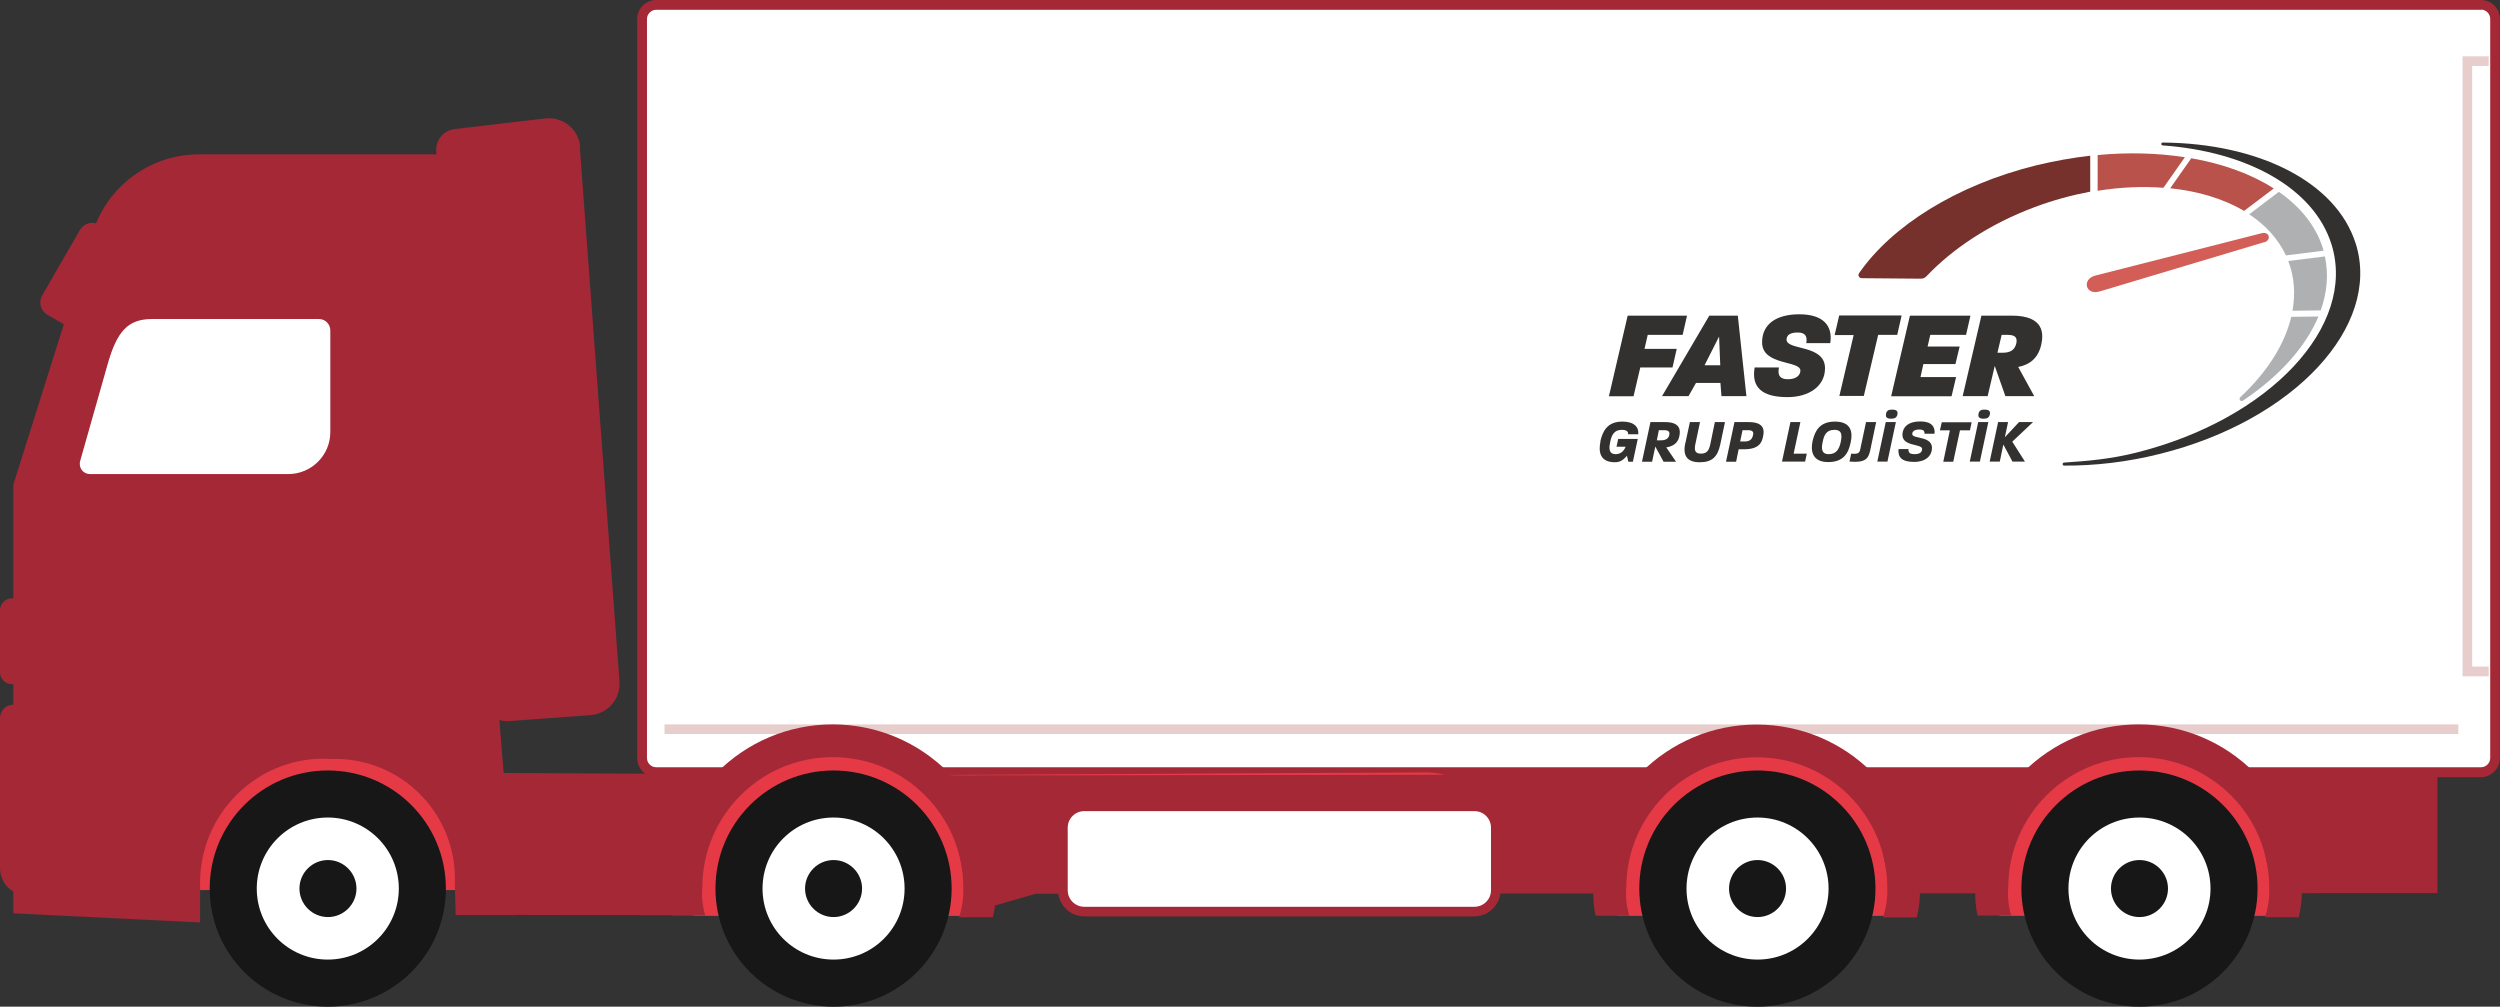 <?xml version="1.0" encoding="UTF-8"?><svg id="uuid-beaad53e-6ecd-4314-bcf3-3c04077e6a58" xmlns="http://www.w3.org/2000/svg" viewBox="0 0 148.19 59.67"><rect x="0" y="0" width="148.19" height="59.67" fill="#333333" stroke="none"/><defs><style>.uuid-3190d18a-2ea7-42c7-b725-395f4ff32abb{fill:#b8524a;}.uuid-9f91fcff-2aae-4079-b204-42d1e852e140{fill:#fff;}.uuid-6db6c503-83c4-4312-8071-d66644fb3a4c{fill:#e63946;}.uuid-8c8605f3-977f-4e8b-a09c-cbfc63bf9c33{fill:none;}.uuid-ad4d2537-f267-4cf5-8734-a7bc243b6b55{fill:#76312d;}.uuid-b2038d15-4cc4-4e52-af69-69a4252d2e0c{fill:#171717;}.uuid-4d1954ed-1f96-4b38-a01b-f21389235671{fill:#d35d57;}.uuid-07645c24-7321-4829-bb84-5ab655de0845{fill:#333030;}.uuid-4bbd63a9-a6d3-45e3-9193-1d90cdacd444{fill:#afb0b1;}.uuid-fdd4c509-7f9f-4f9c-8035-7b9d124180eb{fill:#a42836;}.uuid-cda182b0-4203-4135-a885-6f8cc309a102{fill:#e8cdcd;}</style></defs><g id="uuid-73b81231-7a90-44c1-ab42-c56b781a2e2d"><rect class="uuid-8c8605f3-977f-4e8b-a09c-cbfc63bf9c33" x="0" y="0" width="148.19" height="59.67"/><path id="uuid-9b9f90b9-5f92-4f6c-a548-f64dd084f638" class="uuid-9f91fcff-2aae-4079-b204-42d1e852e140" d="M39.53.29h106.91c.81,0,1.46.66,1.46,1.47v42.56c0,.81-.66,1.47-1.47,1.47H39.53c-.81,0-1.46-.66-1.46-1.47h0V1.75c0-.81.66-1.46,1.47-1.47Z"/><path id="uuid-d63128ac-64ab-48f9-9d2e-9cd9d3795ff1" class="uuid-fdd4c509-7f9f-4f9c-8035-7b9d124180eb" d="M147.06.57c.31,0,.55.25.55.55v43.81c0,.31-.25.55-.55.55H38.9c-.31,0-.55-.25-.55-.55V1.13c0-.31.25-.55.55-.55h108.16ZM147.06,0H38.9c-.62,0-1.13.5-1.13,1.13h0v43.81c0,.62.5,1.13,1.12,1.13h108.16c.62,0,1.13-.5,1.13-1.12h0V1.13C148.19.5,147.69,0,147.06,0"/><rect id="uuid-3e69055c-03d4-4e06-bbd0-0d89ae2acdf2" class="uuid-cda182b0-4203-4135-a885-6f8cc309a102" x="39.39" y="42.94" width="106.33" height=".57"/><path id="uuid-ea2e7605-42ec-45ed-a52c-8da3b3274637" class="uuid-cda182b0-4203-4135-a885-6f8cc309a102" d="M147.52,40.09h-1.55V3.34h1.55v.57h-.98v35.6h.98v.58Z"/><path id="uuid-fb1e473f-bfb4-4568-8ab3-5ebeb0c76d71" class="uuid-6db6c503-83c4-4312-8071-d66644fb3a4c" d="M8.06,43.84l18.86.48,1.12,1.77c.11,0,55.82-.31,56.3-.3.97-.04,1.93.24,2.72.79.67.41,1.09,1.12,1.13,1.9v4.28H5.63l2.44-8.92Z"/><path id="uuid-e6c81a72-9a62-42a1-a796-30eb6e076ddc" class="uuid-b2038d15-4cc4-4e52-af69-69a4252d2e0c" d="M26.43,52.67c0,3.87-3.13,7-7,7s-7-3.13-7-7,3.13-7,7-7,7,3.13,7,7"/><path id="uuid-4dac51da-ace9-4128-9ac6-e7d42589c0ec" class="uuid-9f91fcff-2aae-4079-b204-42d1e852e140" d="M23.64,52.67c0,2.32-1.88,4.21-4.21,4.21s-4.21-1.88-4.21-4.21c0-2.32,1.88-4.21,4.21-4.21,2.32,0,4.21,1.88,4.21,4.21"/><path id="uuid-36a128d2-43ef-4daf-bbec-5704e4e51f37" class="uuid-b2038d15-4cc4-4e52-af69-69a4252d2e0c" d="M21.13,52.67c0,.93-.76,1.69-1.69,1.69s-1.69-.76-1.69-1.69c0-.93.76-1.69,1.69-1.69.93,0,1.69.76,1.69,1.69"/><path id="uuid-553eae0a-e8c2-4002-923f-ca218bddc122" class="uuid-fdd4c509-7f9f-4f9c-8035-7b9d124180eb" d="M.79,54.12v-25.39l4.71-14.96c.87-2.75,3.42-4.63,6.31-4.62h15.1l3.62,45.09h-3.52l-.05-1.9c.14-3.92-2.92-7.21-6.84-7.35-.16,0-.31,0-.47,0l-.45-.02c-4.06,0-7.35,3.31-7.34,7.38,0,.03,0,.06,0,.09v2.24l-11.06-.54Z"/><path id="uuid-8ec507d4-38a4-40e6-9383-3410d0dd1c71" class="uuid-fdd4c509-7f9f-4f9c-8035-7b9d124180eb" d="M34.37,8.74l2.35,31.65c.08,1.03-.69,1.92-1.71,2,0,0,0,0,0,0l-4.78.35c-1.03.08-1.92-.69-2-1.72,0,0,0,0,0,0l-2.37-32.05c-.05-.66.43-1.24,1.09-1.32l5.37-.63c1.02-.12,1.95.61,2.07,1.64,0,.03,0,.05,0,.08"/><path id="uuid-1f8c168f-96e6-4e79-a284-db7e57b4e4c7" class="uuid-fdd4c509-7f9f-4f9c-8035-7b9d124180eb" d="M56.93,54.28l-29.02-.05v-8.42l35.78.19c-.16.2-2.21,6.96-2.31,6.98-.01,0-4.43,1.28-4.44,1.29"/><path id="uuid-2446c5cd-b3be-4267-a3ca-faffc40b2ed1" class="uuid-fdd4c509-7f9f-4f9c-8035-7b9d124180eb" d="M61.37,52.98l83.11-.04v-7.13l-86.52.16,3.41,7.01Z"/><path id="uuid-e5a134da-956d-4de5-8e82-835c995a3008" class="uuid-fdd4c509-7f9f-4f9c-8035-7b9d124180eb" d="M2.21,40.55H.69C.31,40.55,0,40.24,0,39.85v-3.68c0-.38.31-.7.69-.7h1.51c.39,0,.7.31.7.7h0v3.69c0,.39-.31.7-.7.7"/><path id="uuid-694be91b-00aa-4858-b6ec-aba897c9c8c7" class="uuid-fdd4c509-7f9f-4f9c-8035-7b9d124180eb" d="M4.4,19.58l-1.59-.92c-.4-.23-.54-.75-.31-1.15,0,0,0,0,0,0l2.24-3.88c.23-.4.75-.54,1.15-.31,0,0,0,0,0,0l1.59.92c.4.23.54.75.31,1.15h0s-2.24,3.88-2.24,3.88c-.23.4-.75.54-1.15.31,0,0,0,0,0,0"/><path id="uuid-5336a918-44d1-46d4-b44d-f4a0bb50e9e3" class="uuid-fdd4c509-7f9f-4f9c-8035-7b9d124180eb" d="M2.12,53.07h-.5C.72,53.07,0,52.35,0,51.46c0,0,0,0,0,0v-8.9c0-.43.35-.79.79-.79h1.33c.43,0,.79.35.79.79h0v9.73c0,.43-.35.79-.79.79h0"/><path id="uuid-793f8a7f-5aa6-422b-adcd-56bb009d3cd0" class="uuid-9f91fcff-2aae-4079-b204-42d1e852e140" d="M17.1,28.1H5.33c-.33,0-.6-.26-.6-.6,0-.06,0-.12.02-.17l1.65-5.81c.54-1.86,1.17-2.61,2.61-2.61h9.9c.37,0,.66.3.67.66v6.04c0,1.37-1.11,2.49-2.49,2.49"/><path id="uuid-33a668ff-70bc-4e20-9dcd-1424916c2452" class="uuid-6db6c503-83c4-4312-8071-d66644fb3a4c" d="M42.61,46.33l6.88-2.56c.43,0,6.81,2.51,6.81,4.1l1.32,6.42h-16.51l1.51-7.95Z"/><path id="uuid-236e67c0-17db-48df-a8c5-ea569798977b" class="uuid-b2038d15-4cc4-4e52-af69-69a4252d2e0c" d="M56.41,52.67c0,3.87-3.13,7-7,7s-7-3.13-7-7,3.13-7,7-7,7,3.13,7,7"/><path id="uuid-c3a040e2-bfc2-4085-8584-915a4c4d7d07" class="uuid-9f91fcff-2aae-4079-b204-42d1e852e140" d="M53.62,52.67c0,2.33-1.88,4.21-4.21,4.21-2.33,0-4.21-1.88-4.21-4.21,0-2.33,1.88-4.21,4.21-4.21h0c2.32,0,4.21,1.88,4.21,4.21"/><path id="uuid-ff200ad5-858e-4a5a-a7b7-c9dcf84acfd8" class="uuid-b2038d15-4cc4-4e52-af69-69a4252d2e0c" d="M51.1,52.67c0,.93-.76,1.69-1.69,1.69s-1.69-.76-1.69-1.69.76-1.69,1.69-1.69c.93,0,1.69.76,1.69,1.69"/><path id="uuid-7a3560a8-717f-4621-9ccf-40b1a9fd3964" class="uuid-fdd4c509-7f9f-4f9c-8035-7b9d124180eb" d="M41.81,54.28c-.16-.54-.23-1.1-.18-1.66,0-4.27,3.46-7.74,7.73-7.74s7.74,3.46,7.74,7.73h0c.02.6-.06,1.2-.25,1.76h2c.14-.57.21-1.17.18-1.76,0-5.34-4.33-9.67-9.67-9.67s-9.67,4.33-9.67,9.67c-.04.56,0,1.12.12,1.66h2Z"/><path id="uuid-59746782-9999-449a-bf3b-0e74ad069b38" class="uuid-6db6c503-83c4-4312-8071-d66644fb3a4c" d="M120.01,46.33l6.88-2.56c.43,0,6.81,2.51,6.81,4.1l1.32,6.42h-16.51l1.51-7.95Z"/><path id="uuid-8b7947d7-e1c7-45e0-bbd7-a45b32e8a3c1" class="uuid-b2038d15-4cc4-4e52-af69-69a4252d2e0c" d="M133.82,52.67c0,3.87-3.13,7-7,7s-7-3.13-7-7,3.13-7,7-7,7,3.13,7,7"/><path id="uuid-69dfcabe-779f-49d4-9bf3-39872fa0aaa6" class="uuid-9f91fcff-2aae-4079-b204-42d1e852e140" d="M131.03,52.67c0,2.32-1.88,4.21-4.21,4.21s-4.21-1.88-4.21-4.21,1.88-4.21,4.21-4.21h0c2.32,0,4.21,1.88,4.21,4.21"/><path id="uuid-b4f855be-37c1-483c-aa2e-a346a4c7709f" class="uuid-b2038d15-4cc4-4e52-af69-69a4252d2e0c" d="M128.51,52.67c0,.93-.76,1.69-1.69,1.69s-1.69-.76-1.69-1.69.76-1.69,1.69-1.69c.93,0,1.69.76,1.69,1.69"/><path id="uuid-98f50ada-703e-433d-a23d-87c1f5f815ed" class="uuid-fdd4c509-7f9f-4f9c-8035-7b9d124180eb" d="M119.22,54.28c-.16-.54-.23-1.1-.18-1.66,0-4.27,3.46-7.74,7.73-7.74s7.74,3.46,7.74,7.73h0c.02.6-.06,1.2-.25,1.76h2c.14-.57.21-1.17.18-1.76,0-5.34-4.33-9.67-9.67-9.67s-9.67,4.33-9.67,9.67c-.04.56,0,1.12.12,1.66h2Z"/><path id="uuid-fc6dc158-7912-4183-8a1d-eeab49542b97" class="uuid-6db6c503-83c4-4312-8071-d66644fb3a4c" d="M97.37,46.33l6.88-2.56c.43,0,6.81,2.51,6.81,4.1l1.32,6.42h-16.51l1.51-7.95Z"/><path id="uuid-3fcce478-26d8-495c-851c-005b6e334842" class="uuid-b2038d15-4cc4-4e52-af69-69a4252d2e0c" d="M111.17,52.67c0,3.87-3.13,7-7,7s-7-3.13-7-7,3.13-7,7-7,7,3.13,7,7"/><path id="uuid-57912261-0075-4e29-a051-d6fa96046174" class="uuid-9f91fcff-2aae-4079-b204-42d1e852e140" d="M108.39,52.67c0,2.32-1.88,4.21-4.21,4.21s-4.21-1.88-4.21-4.21,1.88-4.21,4.21-4.21h0c2.32,0,4.21,1.88,4.21,4.21"/><path id="uuid-dcaa08bc-834b-47b8-bb56-1a7029fcd7dc" class="uuid-b2038d15-4cc4-4e52-af69-69a4252d2e0c" d="M105.87,52.67c0,.93-.76,1.69-1.69,1.69s-1.69-.76-1.69-1.69.76-1.69,1.69-1.69c.93,0,1.69.76,1.69,1.69"/><path id="uuid-45fdb561-11b6-4029-bd37-7584538e86d2" class="uuid-fdd4c509-7f9f-4f9c-8035-7b9d124180eb" d="M96.58,54.28c-.16-.54-.23-1.1-.18-1.66,0-4.27,3.47-7.74,7.74-7.73,4.27,0,7.73,3.46,7.73,7.73.02.6-.06,1.19-.25,1.76h2c.14-.57.21-1.17.18-1.76,0-5.34-4.33-9.67-9.67-9.67s-9.67,4.33-9.67,9.67c-.04.56,0,1.12.12,1.66h2Z"/><path id="uuid-1bfa08d5-bb15-4b9f-bcdc-c3c0c4a32818" class="uuid-9f91fcff-2aae-4079-b204-42d1e852e140" d="M87.4,54.03h-23.13c-.7,0-1.27-.57-1.27-1.27h0v-3.71c0-.7.57-1.27,1.27-1.27h23.13c.7,0,1.27.57,1.27,1.27v3.71c0,.7-.57,1.27-1.27,1.27"/><path id="uuid-ff3da852-f82e-4607-a219-abb7882ee8bc" class="uuid-fdd4c509-7f9f-4f9c-8035-7b9d124180eb" d="M87.4,54.32h-23.13c-.86,0-1.55-.7-1.56-1.56v-3.71c0-.86.7-1.55,1.56-1.56h23.13c.86,0,1.55.7,1.55,1.56v3.71c0,.86-.7,1.55-1.55,1.56M64.27,48.08c-.54,0-.98.44-.98.98v3.71c0,.54.44.98.98.98h23.13c.54,0,.98-.44.98-.98v-3.71c0-.54-.44-.98-.98-.98h-23.13Z"/><path class="uuid-07645c24-7321-4829-bb84-5ab655de0845" d="M139.64,14.45c-1.16-3.7-5.81-5.96-11.44-6-.11,0-.12.16,0,.17,4.97.36,8.95,2.51,10,5.86,1.52,4.85-3.68,10.39-11.61,12.36-1.43.36-2.84.49-4.24.58-.11,0-.11.18,0,.18,1.83.01,3.76-.21,5.7-.7,7.93-1.98,13.12-7.56,11.59-12.46Z"/><path class="uuid-4d1954ed-1f96-4b38-a01b-f21389235671" d="M134.23,14.35l-9.75,2.92c-.86.27-1.11-.73-.26-.94l9.86-2.51c.44-.11.57.41.15.54Z"/><path class="uuid-4bbd63a9-a6d3-45e3-9193-1d90cdacd444" d="M135.82,18.77c-.39,1.65-1.45,3.31-3.03,4.78-.11.11.03.28.16.2,2.16-1.44,3.72-3.19,4.48-4.99l-1.61.02Z"/><path class="uuid-4bbd63a9-a6d3-45e3-9193-1d90cdacd444" d="M137.56,18.41c.38-1.07.48-2.15.25-3.21l-2.17.27c.36.94.43,1.94.25,2.95l1.67-.02Z"/><path class="uuid-4bbd63a9-a6d3-45e3-9193-1d90cdacd444" d="M133.32,12.7c.97.64,1.72,1.46,2.18,2.44l2.23-.28s-.03-.1-.04-.15c-.42-1.33-1.33-2.45-2.61-3.34l-1.75,1.33Z"/><path class="uuid-3190d18a-2ea7-42c7-b725-395f4ff32abb" d="M128.64,11.16c1.67.17,3.17.63,4.38,1.34l1.76-1.33c-1.33-.85-3-1.46-4.89-1.79l-1.25,1.78Z"/><path class="uuid-3190d18a-2ea7-42c7-b725-395f4ff32abb" d="M129.51,9.32c-1.61-.25-3.36-.3-5.17-.13v2.12c1.35-.22,2.67-.27,3.9-.18l1.27-1.81Z"/><path class="uuid-ad4d2537-f267-4cf5-8734-a7bc243b6b55" d="M123.9,9.23c-1.05.12-2.12.31-3.2.57-4.78,1.18-8.58,3.62-10.5,6.39-.09.13,0,.3.16.3l3.5.03c.13,0,.24-.05.33-.14,1.56-1.65,3.75-3.1,6.38-4.09,1.11-.42,2.23-.72,3.33-.93v-2.14Z"/><path id="uuid-a1548a80-31ab-44fb-97c0-c79b0605db79" class="uuid-07645c24-7321-4829-bb84-5ab655de0845" d="M96.47,18.71h3.53l-.26,1.14h-2.07l-.19.83h1.91l-.25,1.1h-1.91l-.4,1.71h-1.46l1.11-4.77ZM101.31,18.71h1.7l.51,4.77h-1.48l-.06-.78h-1.45l-.44.78h-1.57l2.8-4.77ZM101.97,21.65l-.07-1.7-.86,1.7h.94ZM104,21.78h1.45c-.1.48.07.7.53.7.51,0,.74-.25.74-.51,0-.62-2.27-.28-2.27-1.68,0-1.11.89-1.66,2.2-1.66,1.45,0,2,.7,1.84,1.71h-1.42c.07-.41-.06-.63-.51-.63-.47,0-.66.17-.66.42,0,.66,2.28.27,2.28,1.7,0,1.06-.95,1.71-2.22,1.71-1.51,0-2.16-.57-1.95-1.77ZM109.88,19.86h-1.13l.27-1.16h3.7l-.26,1.15h-1.13l-.85,3.62h-1.45l.85-3.62ZM113.22,18.71h3.58l-.26,1.14h-2.12l-.16.69h1.9l-.25,1.04h-1.9l-.17.77h2.11l-.27,1.14h-3.58l1.11-4.77ZM117.45,18.71h1.8c1.95,0,1.89,1.1,1.74,1.75-.14.6-.51,1.13-1.36,1.29l.95,1.73h-1.71l-.63-1.79-.42,1.79h-1.48l1.11-4.77ZM118.69,20.91c.52,0,.74-.19.83-.56.07-.34-.07-.5-.51-.5h-.36l-.25,1.06h.28Z"/><path id="uuid-98736e8d-aae5-44d4-b4d1-22c49a4ba969" class="uuid-07645c24-7321-4829-bb84-5ab655de0845" d="M94.86,26.17c.14-.62.42-1.18,1.31-1.18.7,0,.98.33.94.75h-.6c0-.15-.07-.26-.38-.26-.45,0-.6.31-.68.7-.07.32-.13.74.32.74.25,0,.47-.13.59-.44h-.54l.1-.46h1.16l-.29,1.35h-.27l-.08-.35c-.26.29-.44.38-.72.38-.88,0-.98-.62-.85-1.23ZM97.83,25.02h.87c.92,0,.91.5.85.81-.05.26-.19.6-.78.69l.58.85h-.74l-.49-.9-.19.9h-.6l.5-2.34ZM98.47,26.1c.33,0,.45-.16.48-.32.03-.14,0-.28-.3-.28h-.32l-.12.6h.27ZM99.9,26.28l.27-1.26h.6l-.27,1.28c-.09.4-.02.59.32.59.39,0,.49-.22.57-.61l.26-1.26h.6l-.28,1.33c-.16.74-.49,1.05-1.22,1.05s-1.01-.37-.86-1.12ZM102.8,25.02h.86c.95,0,.92.52.85.84-.06.31-.19.77-1.11.77h-.34l-.15.74h-.6l.5-2.34ZM103.43,26.17c.35,0,.44-.2.48-.36s.03-.31-.29-.31h-.33l-.14.67h.28ZM106.12,25.02h.6l-.4,1.87h.78l-.1.47h-1.37l.5-2.34ZM107.44,26.16c.14-.62.42-1.17,1.33-1.17.96,0,1.07.63.93,1.24-.13.62-.41,1.16-1.33,1.16s-1.06-.62-.93-1.24ZM109.11,26.2c.07-.33.12-.72-.37-.72s-.62.32-.7.72c-.07.33-.11.72.36.72s.62-.32.71-.71ZM109.73,26.89c.41.04.49-.05.53-.22l.35-1.65h.6l-.35,1.67c-.11.51-.3.75-1.23.67l.1-.47ZM111.78,25.02h.6l-.5,2.34h-.6l.5-2.34ZM111.8,24.52c.04-.19.15-.24.37-.24.21,0,.35.07.3.29-.04.18-.15.25-.37.25s-.35-.07-.3-.29ZM112.54,26.62h.59c-.02.19.05.3.36.3s.41-.11.44-.25c.12-.42-1.23-.13-1.16-.96.04-.41.34-.73,1.07-.73.67,0,.88.34.83.73h-.59c0-.14-.03-.25-.31-.25-.3,0-.42.12-.42.27,0,.32,1.3.07,1.16.95-.05.33-.33.7-1.06.7s-.97-.29-.91-.78ZM115.58,25.51h-.59l.11-.48h1.77l-.1.48h-.59l-.4,1.86h-.59l.39-1.86ZM117.26,25.02h.6l-.5,2.34h-.6l.5-2.34ZM117.28,24.52c.04-.19.15-.24.37-.24.21,0,.35.07.3.29-.04.18-.15.25-.37.25s-.35-.07-.3-.29ZM118.43,25.02h.6l-.19.9.84-.9h.83l-1.23,1.16.75,1.18h-.74l-.54-1.01-.21,1.01h-.6l.5-2.34Z"/></g></svg>